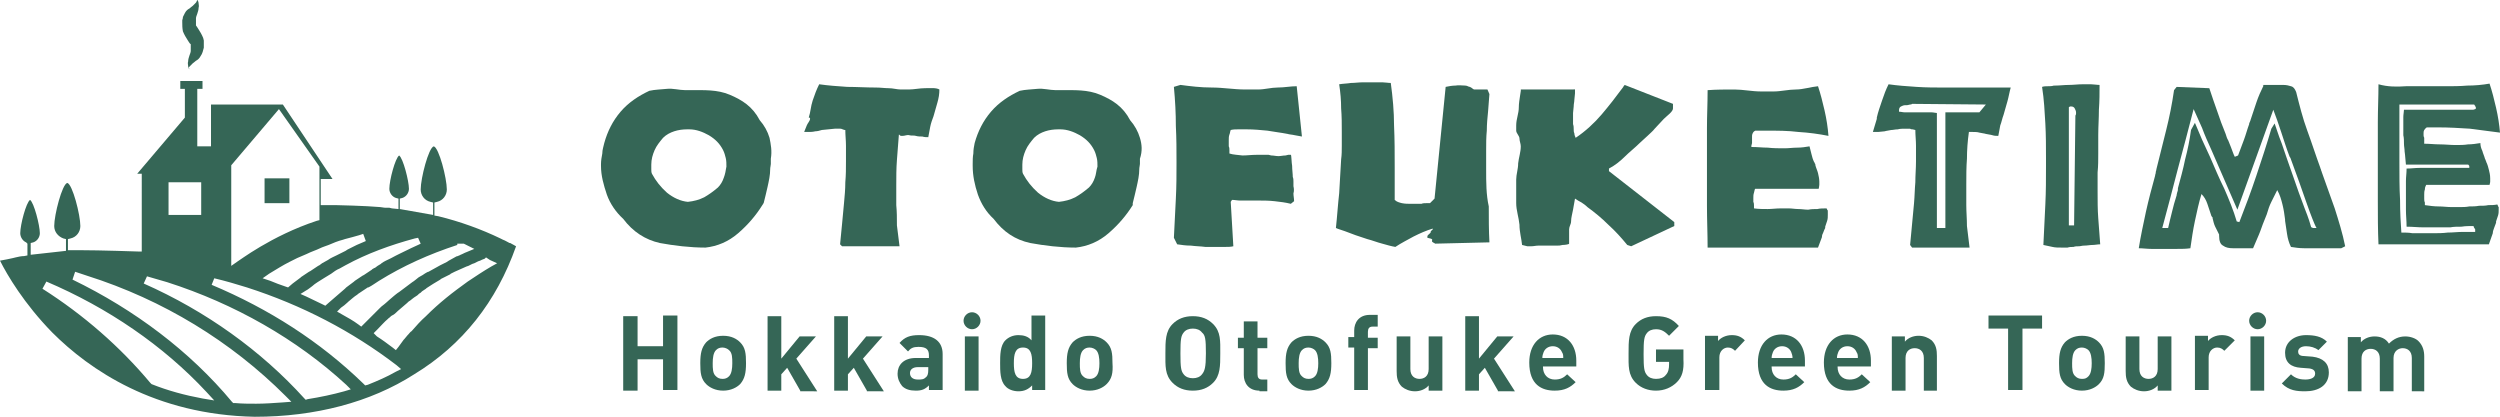 <?xml version="1.0" encoding="utf-8"?>
<!-- Generator: Adobe Illustrator 18.1.1, SVG Export Plug-In . SVG Version: 6.00 Build 0)  -->
<svg version="1.1" id="レイヤー_1" xmlns="http://www.w3.org/2000/svg" xmlns:xlink="http://www.w3.org/1999/xlink" x="0px"
	 y="0px" width="382.7px" height="63.8px" viewBox="0 0 382.7 63.8" enable-background="new 0 0 382.7 63.8" xml:space="preserve">
<g>
	<g>
		<rect x="40.5" y="27.3" fill="#356656" width="3.8" height="3.8"/>
	</g>
	<path fill="#356656" d="M29,10.6c0,0,0,0-0.1-0.1c0-0.1-0.1-0.2-0.1-0.4c0-0.2-0.1-0.4,0-0.7c0-0.3,0.1-0.6,0.2-0.9
		c0.1-0.3,0.2-0.5,0.2-0.7c0-0.2,0-0.4,0-0.6l0-0.1l0,0c0,0,0,0.1,0,0.1l0,0l0,0l0,0l0,0c0-0.1,0-0.2,0-0.3c0,0,0-0.1,0-0.1
		c0,0,0-0.1-0.1-0.1c-0.1-0.1-0.2-0.3-0.4-0.6c-0.2-0.3-0.5-0.8-0.7-1.3c-0.1-0.5-0.1-1-0.1-1.4l0-0.1l0-0.2C28,2.8,28,2.7,28,2.6
		c0.1-0.2,0.2-0.4,0.3-0.6c0.2-0.4,0.5-0.6,0.7-0.7c0.2-0.2,0.4-0.3,0.5-0.4c0.1-0.1,0.3-0.3,0.4-0.4c0.1-0.1,0.2-0.2,0.2-0.3
		C30.2,0,30.2,0,30.2,0s0,0,0.1,0.1c0,0.1,0.1,0.2,0.1,0.4c0,0.2,0.1,0.4,0,0.7c0,0.3-0.1,0.6-0.2,0.9c-0.1,0.3-0.2,0.5-0.2,0.7
		c0,0.1,0,0.2,0,0.3c0,0.1,0,0.1,0,0.1l0,0.1l0,0.1l0,0.1l0,0.1l0,0c0-0.1,0,0,0-0.1l0,0l0,0l0,0l0,0.2c0,0,0,0.1,0,0.1
		c0,0,0,0.1,0,0.1c0.1,0.1,0.2,0.3,0.4,0.6c0.2,0.3,0.5,0.8,0.7,1.3c0,0.1,0.1,0.3,0.1,0.4c0,0.1,0,0.3,0,0.4c0,0.1,0,0.2,0,0.3l0,0
		l0,0l0,0l0,0c0,0,0,0.1,0,0.1l0,0.1l0,0.2c-0.1,0.4-0.2,0.9-0.5,1.3c-0.2,0.4-0.5,0.6-0.7,0.7c-0.2,0.2-0.4,0.3-0.5,0.4
		c-0.1,0.1-0.3,0.3-0.4,0.4c-0.1,0.1-0.2,0.2-0.2,0.3C29,10.5,29,10.6,29,10.6z"/>
	<g>
		<path fill="#356656" d="M39,63.8C23.7,63.5,13.7,56.6,8,50.9c-4.3-4.4-6.9-8.8-8-11c0.7-0.1,1.5-0.3,2-0.4l0,0l0.4-0.1
			c0.4-0.1,0.9-0.2,1.3-0.2l0.5-0.1l0-0.5v-1.3L4,37.1c-0.5-0.2-0.9-0.8-0.9-1.4c0-1.3,0.9-4.7,1.5-5.1c0.6,0.4,1.5,3.9,1.5,5.1
			c0,0.6-0.4,1.2-1,1.4l-0.4,0.1v1.8l5.4-0.6v-1.8l-0.4-0.1c-0.8-0.3-1.4-1-1.4-1.9c0-1.7,1.2-6.4,2-6.6c0.8,0.2,2,4.9,2,6.6
			c0,0.9-0.6,1.7-1.5,1.9l-0.4,0.1v1.7l0.6,0c0.3,0,0.8,0,1.3,0c3,0,8.8,0.2,8.8,0.2l0.6,0V26.6H21l7.3-8.6v-4.4h-0.7v-1.2H31v1.2
			h-0.8v8.8h2.1v-6.4h11l7.6,11.4h-1.8v4l0.6,0c1.1,0,1.7,0,1.7,0c0.1,0,4.6,0.1,6.8,0.3c0.2,0,0.5,0.1,0.8,0.1l0.2,0l0.3,0l0.1,0
			l0.4,0.1L61,32v-1.6l-0.4-0.1c-0.6-0.2-1-0.8-1-1.4c0-1.3,0.9-4.7,1.5-5.1c0.6,0.4,1.5,3.9,1.5,5.1c0,0.6-0.4,1.2-1,1.4l-0.4,0.1
			V32l5.1,0.9v-1.9l-0.4-0.1c-0.9-0.2-1.5-1-1.5-1.9c0-1.7,1.2-6.4,2-6.6c0.8,0.2,2,4.9,2,6.6c0,0.9-0.6,1.7-1.5,1.9l-0.4,0.1v2
			l0.6,0.1c3.3,0.8,6.6,2,9.5,3.4l0.4,0.2c0.3,0.1,0.6,0.3,1,0.5l0.1,0c0.4,0.2,0.7,0.4,0.9,0.5c-3,8.5-8.2,15.1-15.6,19.6
			C56.7,61.6,48.2,63.8,39,63.8z M11.1,42.8c9.5,4.6,18,11,24.4,18.7l0.2,0.2l0.3,0c1.1,0.1,2.1,0.1,3.2,0.1h0
			c1.3,0,2.7-0.1,4.1-0.2l1.3-0.1l-0.9-0.9C35.4,52.3,25,45.9,13.3,42.2c-0.6-0.2-1.2-0.4-1.8-0.6L11.1,42.8z M6.5,44.2
			c6.3,4,11.9,8.9,16.5,14.4l0.1,0.1l0.1,0.1c2.5,1,5.1,1.7,7.8,2.2l1.8,0.3L31.6,60c-6.6-7.1-15.1-12.9-24.5-16.9L6.5,44.2z
			 M22,43.4c9.5,4.2,18,10.3,24.6,17.6l0.2,0.2l0.3-0.1c1.9-0.3,3.8-0.7,5.6-1.2l1-0.3L53,58.9c-7.6-7-17.1-12.4-27.4-15.7
			c-1-0.3-2.1-0.6-3.1-0.9L22,43.4z M32.4,43.6c8.8,3.7,16.6,8.7,23.2,15.1l0.3,0.3l0.4-0.1c1.5-0.6,2.9-1.2,4.3-2l0.8-0.4l-0.7-0.6
			c-6.8-5.2-14.5-9.2-22.9-11.9c-1.6-0.5-3.3-1-5-1.4L32.4,43.6z M74.2,39.6L74.2,39.6c-0.3,0.1-0.5,0.2-0.7,0.3L73.2,40
			c-0.2,0.1-0.4,0.2-0.6,0.3l-0.3,0.1c-0.2,0.1-0.4,0.2-0.6,0.3l-0.3,0.1c-0.2,0.1-0.9,0.4-0.9,0.4c-0.2,0.1-0.9,0.4-0.9,0.4
			c-0.2,0.1-0.4,0.2-0.6,0.3L68.9,42c-0.2,0.1-0.4,0.2-0.6,0.3l-0.2,0.1c-0.2,0.1-0.4,0.2-0.6,0.3l-0.1,0.1
			c-0.7,0.4-1.5,0.9-2.1,1.3l-0.1,0.1c-0.2,0.1-0.4,0.3-0.6,0.4l-0.2,0.2c-0.2,0.1-0.3,0.2-0.5,0.4l-0.3,0.2
			c-0.2,0.1-0.8,0.6-0.8,0.6c-0.2,0.1-0.3,0.2-0.5,0.4c0,0-0.6,0.5-0.7,0.6c0,0-0.6,0.5-0.7,0.6c0,0-0.5,0.5-0.7,0.6L60,48.3
			c-0.2,0.1-0.3,0.3-0.5,0.4l-0.1,0.1c-0.6,0.5-1.1,1.1-1.6,1.6L57.2,51l0.5,0.5c0.8,0.5,1.6,1.1,2.4,1.7l0.5,0.4l0.4-0.5
			c0.3-0.4,0.5-0.7,0.8-1.1l0.1-0.1c0.2-0.2,0.3-0.4,0.5-0.6l0.1-0.1c0.2-0.2,0.3-0.4,0.5-0.5c0.7-0.8,1.4-1.6,2.2-2.3l0.1-0.1
			c0.9-0.9,1.9-1.8,3-2.7c1.1-0.9,2.2-1.7,3.3-2.5c1.2-0.8,2.4-1.6,3.6-2.3l0.9-0.5L75,39.8l-0.3-0.2l-0.3-0.2L74.2,39.6L74.2,39.6
			L74.2,39.6z M58,43c-0.5,0.3-1,0.7-1.6,1l-0.1,0c-0.5,0.3-1,0.7-1.5,1l-0.1,0.1c-0.5,0.3-0.9,0.7-1.4,1.1l-0.1,0.1
			c-0.3,0.3-0.7,0.6-1,0.8l-0.6,0.6l0.7,0.4c0.9,0.5,1.8,1,2.6,1.6l0.4,0.3l0.7-0.7l0.4-0.4l0.3-0.3c0.1-0.1,0.6-0.6,0.7-0.7
			l0.7-0.7c0.2-0.2,0.4-0.4,0.7-0.6c0,0,0.6-0.5,0.8-0.7c0,0,0.6-0.5,0.7-0.6c0,0,0.6-0.5,0.8-0.6l0.4-0.3l0.4-0.3l0.4-0.3l0.8-0.6
			c0.2-0.1,0.8-0.6,0.8-0.6c0.2-0.2,0.5-0.3,0.8-0.5c0,0,0.7-0.5,0.9-0.5l0.9-0.5c0,0,0.7-0.4,0.9-0.5l0.4-0.2l0.6-0.3l0.3-0.2
			c0.2-0.1,0.9-0.5,0.9-0.5c0.2-0.1,0.3-0.2,0.5-0.2c0.1-0.1,0.3-0.1,0.4-0.2c0.3-0.1,0.6-0.3,0.9-0.4l1.2-0.5l-1.6-0.8H70l0,0.2
			C65.7,38.9,61.7,40.7,58,43L58,43z M63.5,36.5c-3.7,1-7.3,2.3-10.6,4.1c-0.3,0.2-0.6,0.3-0.9,0.5c-0.5,0.2-0.9,0.5-1.3,0.8
			c-0.8,0.5-1.5,0.9-2.1,1.3c-0.3,0.2-0.6,0.4-0.8,0.6c-0.3,0.2-0.6,0.5-1,0.7L46,45l0.9,0.4c0.8,0.4,1.7,0.8,2.5,1.2l0.4,0.2
			l0.8-0.7c0.7-0.6,1.5-1.3,2.2-1.9l0.2-0.2c0.4-0.3,0.8-0.6,1.2-0.9l0.1-0.1c0.4-0.3,0.8-0.5,1.2-0.8l0.2-0.1
			c0.4-0.3,0.8-0.5,1.2-0.8l0.1-0.1c0.2-0.1,0.3-0.2,0.4-0.2l0.4-0.3c0.2-0.1,0.3-0.2,0.5-0.3l0.1-0.1c0.4-0.3,0.9-0.5,1.3-0.7
			l0.2-0.1c0.9-0.5,1.8-0.9,2.8-1.4l0.2-0.1c0.4-0.2,0.9-0.4,1.3-0.6l0.2-0.1L64,36.4L63.5,36.5z M55,36c-0.7,0.2-1.4,0.4-2.2,0.6
			l-0.3,0.1c-0.8,0.2-1.5,0.5-2.2,0.8c-0.5,0.2-0.9,0.3-1.3,0.5c-0.6,0.3-1.3,0.5-2.1,0.9c-0.5,0.2-0.9,0.4-1.4,0.6
			c-0.4,0.2-0.8,0.4-1.2,0.6c-1,0.5-2.1,1.2-3.1,1.8l-1,0.7l1.2,0.4c0.7,0.3,1.5,0.6,2.4,0.9l0.3,0.1l0.7-0.6
			c0.4-0.3,0.8-0.6,1.2-0.9l0.1-0.1c0.4-0.3,0.8-0.5,1.2-0.8l0.2-0.1c0.4-0.3,0.8-0.5,1.2-0.8l0.2-0.1c0.1-0.1,0.3-0.2,0.4-0.3
			l0.9-0.5c0.4-0.3,0.9-0.5,1.3-0.7l0.2-0.1c0.4-0.2,0.8-0.4,1.2-0.6l0.3-0.2c0.4-0.2,0.8-0.4,1.2-0.6l0.2-0.1
			c0.5-0.2,0.9-0.4,1.4-0.6l-0.4-1.1L55,36z M35.4,25.3v15.4l1-0.7c0.1,0,5.1-3.9,12.1-6.2l0.4-0.1v-8.2l-6.2-8.8L35.4,25.3z
			 M25.8,32.9h5v-5h-5V32.9z"/>
	</g>
</g>
<g>
	<path fill="#356656" d="M117.8,21.1c-0.3-1-0.8-1.9-1.5-2.7c-1.1-2.1-2.7-3.1-4.6-3.9c-1.9-0.8-3.9-0.7-6-0.7c-0.1,0-0.3,0-0.4,0
		s-0.3,0-0.4,0c-0.9,0-1.9-0.3-2.8-0.2c-0.9,0.1-1.8,0.1-2.7,0.3c-1.7,0.8-3.2,1.8-4.4,3.2c-1.2,1.4-2,3-2.5,4.8
		c-0.1,0.5-0.3,1-0.3,1.6c-0.1,0.5-0.2,1.1-0.2,1.6c0,0,0,0.1,0,0.1c0,0.1,0,0.1,0,0.2c0,1.5,0.4,2.9,0.9,4.4
		c0.5,1.4,1.4,2.7,2.5,3.7c1.5,2,3.4,3.2,5.6,3.7c2.2,0.4,4.6,0.7,7,0.7c1.8-0.2,3.5-0.9,5-2.2c1.5-1.3,2.7-2.7,3.7-4.3
		c0,0,0-0.1,0.1-0.1c0-0.1,0-0.1,0.1-0.2c0.2-0.8,0.4-1.6,0.6-2.5c0.2-0.9,0.4-1.8,0.4-2.7c0-0.3,0.1-0.6,0.1-0.8c0-0.3,0-0.6,0-0.8
		C118.2,23.1,118,22.1,117.8,21.1z M110.8,27.2c-0.2,0.6-0.5,1.1-0.9,1.5c-0.7,0.6-1.4,1.1-2.1,1.5c-0.8,0.4-1.6,0.6-2.5,0.7
		c-1.1-0.1-2.2-0.6-3.2-1.4c-1-0.9-1.7-1.8-2.3-2.9c-0.1-0.2-0.1-0.5-0.1-0.7c0-0.3,0-0.5,0-0.7c0-0.8,0.2-1.5,0.5-2.2
		c0.3-0.7,0.8-1.3,1.3-1.9c0.5-0.5,1.1-0.8,1.7-1c0.6-0.2,1.3-0.3,2-0.3c0.1,0,0.1,0,0.2,0c0.1,0,0.1,0,0.1,0c1.1,0,2.1,0.4,3,0.9
		c1,0.6,1.7,1.3,2.2,2.3c0.2,0.4,0.3,0.8,0.4,1.2c0.1,0.4,0.1,0.9,0.1,1.3C111.1,26.1,111,26.7,110.8,27.2z"/>
	<path fill="#356656" d="M141.6,13.5c-0.8,0-1.7,0.2-2.5,0.2c-0.2,0-0.4,0-0.6,0c-0.2,0-0.4,0-0.6,0c-0.6,0-1.2-0.2-1.9-0.2
		c-0.6,0-1.2-0.1-1.9-0.1c-1.5,0-3-0.1-4.4-0.1c-1.5-0.1-2.9-0.2-4.3-0.4c-0.4,0.8-0.7,1.6-1,2.5c-0.3,0.9-0.3,1.7-0.6,2.6
		c0,0,0.2,0,0.2,0.1c0,0,0,0,0,0.1c0,0.3-0.4,0.7-0.5,1c-0.1,0.3-0.3,0.7-0.4,1c0.1,0,0.2,0,0.3,0c0.1,0,0.2,0,0.4,0
		c0.3,0,0.6,0,1-0.1c0.3,0,0.7-0.1,1-0.2c0.3,0,0.7-0.1,1-0.1c0.3,0,0.7-0.1,1-0.1c0.1,0,0.3,0,0.4,0c0.1,0,0.3,0,0.4,0
		c0.1,0,0.2,0,0.4,0.1s0.3,0.1,0.4,0.1c0,0.8,0.1,1.6,0.1,2.4c0,0.8,0,1.6,0,2.4c0,1.1,0,2.1-0.1,3.2c0,1.1-0.1,2.1-0.2,3.2
		c-0.1,1.1-0.2,2.1-0.3,3.2c-0.1,1.1-0.2,2.1-0.3,3.1l0.3,0.3h8.8l-0.4-3.2c0-1.1,0-2.1-0.1-3.1c0-1,0-2,0-3c0-1.3,0-2.6,0.1-3.9
		c0.1-1.3,0.2-2.5,0.3-3.9c0.1,0,0.2,0.2,0.3,0.2c0.1,0,0.2,0,0.3,0c0.3,0,0.7-0.2,1-0.1c0.3,0.1,0.7,0,1,0.1c0.3,0.1,0.7,0.1,1,0.1
		c0.3,0.1,0.6,0.1,0.9,0.1c0.1-0.5,0.2-1.1,0.3-1.6c0.1-0.5,0.3-1.1,0.5-1.6c0.2-0.7,0.4-1.4,0.6-2.1c0.2-0.7,0.3-1.3,0.3-2
		C143.3,13.4,142.4,13.5,141.6,13.5z"/>
	<path fill="#356656" d="M174.5,21.1c-0.3-1-0.8-1.9-1.5-2.7c-1.1-2.1-2.7-3.1-4.6-3.9c-1.9-0.8-3.9-0.7-6-0.7c-0.1,0-0.3,0-0.4,0
		c-0.1,0-0.3,0-0.4,0c-0.9,0-1.9-0.3-2.8-0.2c-0.9,0.1-1.8,0.1-2.7,0.3c-1.7,0.8-3.2,1.8-4.4,3.2c-1.2,1.4-2,3-2.5,4.8
		c-0.1,0.5-0.2,1-0.2,1.6c-0.1,0.5-0.1,1.1-0.1,1.6c0,0,0,0.1,0,0.1c0,0.1,0,0.1,0,0.2c0,1.5,0.3,2.9,0.8,4.4
		c0.5,1.4,1.3,2.7,2.4,3.7c1.5,2,3.3,3.2,5.6,3.7c2.2,0.4,4.6,0.7,7,0.7c1.8-0.2,3.5-0.9,5-2.2c1.5-1.3,2.7-2.7,3.7-4.3
		c0,0,0-0.1,0-0.1c0-0.1,0-0.1,0-0.2c0.2-0.8,0.4-1.6,0.6-2.5c0.2-0.9,0.4-1.8,0.4-2.7c0-0.3,0.1-0.6,0.1-0.8c0-0.3,0-0.6,0-0.8
		C174.9,23.1,174.8,22.1,174.5,21.1z M167.6,27.2c-0.2,0.6-0.5,1.1-0.9,1.5c-0.7,0.6-1.4,1.1-2.1,1.5c-0.8,0.4-1.6,0.6-2.5,0.7
		c-1.1-0.1-2.2-0.6-3.2-1.4c-1-0.9-1.7-1.8-2.3-2.9c-0.1-0.2-0.1-0.5-0.1-0.7c0-0.3,0-0.5,0-0.7c0-0.8,0.2-1.5,0.5-2.2
		c0.3-0.7,0.8-1.3,1.3-1.9c0.5-0.5,1.1-0.8,1.7-1s1.3-0.3,2-0.3c0.1,0,0.1,0,0.2,0c0.1,0,0.1,0,0.1,0c1.1,0,2.1,0.4,3,0.9
		c1,0.6,1.7,1.3,2.2,2.3c0.2,0.4,0.3,0.8,0.4,1.2c0.1,0.4,0.1,0.9,0.1,1.3C167.8,26.1,167.8,26.7,167.6,27.2z"/>
	<path fill="#356656" d="M198,28.5c0-0.2,0-0.5,0-0.7c0-0.2,0-0.5-0.1-0.7c0-0.5-0.1-1.1-0.1-1.7c-0.1-0.5-0.1-1.7-0.2-1.7
		c-0.1,0-0.3,0-0.4,0c-0.1,0-0.3,0.1-0.4,0.1c-0.4,0-0.7,0.1-1.1,0.1c-0.4,0-0.7-0.1-1.1-0.1c-0.1,0-0.3-0.1-0.4-0.1
		c-0.1,0-0.2,0-0.4,0c-0.2,0-0.5,0-0.7,0c-0.2,0-0.5,0-0.7,0c-0.8,0-1.5,0.1-2.2,0.1c-0.7-0.1-1.4-0.1-2-0.3c0-0.2,0-0.3,0-0.5
		c0-0.2,0-0.4-0.1-0.6c0-0.2,0-0.3,0-0.5c0-0.2,0-0.3,0-0.5c0-0.3,0-0.5,0.1-0.8c0.1-0.2,0.1-0.5,0.2-0.7c0.4-0.1,0.8-0.1,1.2-0.1
		c0.4,0,0.8,0,1.2,0c1.1,0,2.2,0.1,3.2,0.2c1.1,0.2,2.1,0.3,3.1,0.5c0.3,0.1,0.7,0.1,1.1,0.2c0.4,0.1,0.7,0.1,1.1,0.2l-0.8-7.7
		c-0.9,0-1.9,0.2-2.9,0.2c-1,0-2,0.3-3,0.3c-0.3,0-0.6,0-0.9,0c-0.3,0-0.6,0-0.9,0c0,0,0,0-0.1,0c0,0-0.1,0-0.1,0
		c-1.7,0-3.4-0.3-5.1-0.3c-1.7,0-3.3-0.2-4.8-0.4l-1,0.3c0.2,2.1,0.3,4.1,0.3,6c0.1,1.9,0.1,3.7,0.1,5.6c0,1.8,0,3.6-0.1,5.5
		c-0.1,1.9-0.2,3.9-0.3,6l0.5,1c0.7,0.1,1.3,0.2,2.1,0.2c0.7,0.1,1.5,0.1,2.2,0.2c0.3,0,0.6,0,0.9,0c0.3,0,0.6,0,0.9,0
		c0.4,0,0.9,0,1.3,0c0.4,0,0.8,0,1.2-0.1l-0.4-6.8l0.2-0.3c0.4,0,0.8,0.1,1.2,0.1c0.4,0,0.8,0,1.2,0c0.2,0,0.4,0,0.7,0
		c0.2,0,0.5,0,0.7,0c0.9,0,1.8,0,2.7,0.1c0.9,0.1,1.7,0.2,2.5,0.4l0.5-0.4c0-0.4-0.1-0.8-0.1-1.2C198.1,29.3,198.1,28.9,198,28.5z"
		/>
	<path fill="#356656" d="M227.5,26c0-1,0-2,0-3c0-1,0-2,0.1-3c0-1,0.1-2,0.2-3c0.1-1,0.1-1.6,0.2-2.6l-0.3-0.7c-0.1,0-0.1,0-0.2,0
		c-0.1,0-0.1,0-0.2,0c-0.1,0-0.1,0-0.2,0c-0.1,0-0.1,0-0.2,0c-0.2,0-0.3,0-0.4,0c-0.1,0-0.3,0-0.4,0c-0.1,0-0.2,0-0.2,0
		c-0.1,0-0.1,0-0.2,0c-0.2,0-0.4-0.3-0.7-0.4c-0.2,0-0.4-0.2-0.7-0.2c-0.5,0-1-0.1-1.5,0c-0.5,0-1,0.1-1.5,0.2l-1.7,17.1l-0.7,0.7
		c-0.2,0-0.4,0-0.6,0c-0.2,0-0.5,0-0.7,0.1c-0.1,0-0.2,0-0.3,0c-0.1,0-0.2,0-0.3,0c-0.2,0-0.4,0-0.5,0c-0.2,0-0.4,0-0.5,0
		c-0.5,0-0.9,0-1.4-0.1c-0.4-0.1-0.8-0.2-1.1-0.5c0-0.3,0-0.7,0-1.1c0-0.3,0-0.7,0-1.1c0-0.3,0-0.7,0-1c0-0.3,0-0.7,0-1.1
		c0-0.1,0-0.2,0-0.3c0-0.1,0-0.2,0-0.4c0-2.1,0-4.3-0.1-6.4c0-2.1-0.2-4.3-0.5-6.5c-0.4,0-0.9-0.1-1.3-0.1c-0.5,0-0.9,0-1.4,0
		c-0.2,0-0.5,0-0.7,0c-0.2,0-0.5,0-0.8,0c-0.7,0-1.3,0.1-1.9,0.1c-0.6,0.1-1.2,0.1-1.8,0.2c0.2,1.3,0.3,2.5,0.3,3.7
		c0.1,1.2,0.1,2.4,0.1,3.6c0,0.7,0,1.4,0,2.1c0,0.7,0,1.4-0.1,2.1c-0.1,1.7-0.2,3.4-0.3,5.2c-0.2,1.7-0.3,3.5-0.5,5.3
		c0.4,0.2,0.9,0.3,1.4,0.5c0.5,0.2,1.1,0.4,1.6,0.6c0.3,0.1,0.6,0.2,0.9,0.3c0.3,0.1,0.6,0.2,0.9,0.3c0.8,0.2,1.5,0.5,2.3,0.7
		c0.7,0.2,1.4,0.4,2,0.5c0.9-0.6,1.9-1.1,2.8-1.6c1-0.5,1.9-0.9,2.9-1.2c0.2,0.1-0.3,0.3-0.3,0.5c0.1,0.2-0.5,0.4-0.5,0.7
		c0,0,0,0,0,0.1c0,0,0,0,0,0.1c1,0.2,0.7,0.3,0.7,0.5c0,0.2,0.4,0.3,0.5,0.4l8.3-0.2c-0.1-1.8-0.1-3.7-0.1-5.5
		C227.5,29.8,227.5,27.9,227.5,26z"/>
	<path fill="#356656" d="M248.7,24c0.7-0.7,1.6-1.4,2.3-2.1c0.4-0.4,0.8-0.7,1.2-1.1c0.4-0.4,0.8-0.7,1.1-1.1c0.5-0.5,0.9-1,1.4-1.5
		c0.5-0.5,1.4-1.1,1.4-1.6v-0.7l-7.4-2.9c0,0,0,0.1-0.1,0.1c0,0.1-0.1,0.1-0.1,0.2c-1.1,1.5-2.2,2.9-3.3,4.2c-1.1,1.3-2.5,2.6-4,3.6
		c-0.1-0.2-0.2-0.5-0.2-0.7c-0.1-0.2-0.1-0.4-0.1-0.7c0-0.2,0-0.4-0.1-0.7c0-0.2,0-0.5,0-0.7c0-0.3,0-0.7,0-1c0-0.3,0.1-0.7,0.1-1
		c0-0.4,0.1-0.7,0.1-1c0-0.3,0.1-0.7,0.1-1c0-0.1,0-0.2,0-0.3c0-0.1,0-0.2,0-0.3c0-0.1-0.1,0.1-0.1,0c0-0.1-0.1,0-0.1,0h-8.1
		c0.1,0-0.3,1.7-0.3,2.7c0,1-0.4,1.8-0.4,2.8c0,0.2,0,0.3,0,0.4c0,0.1,0,0.3,0,0.4c0,0.4,0.5,0.8,0.5,1.2c0,0.4,0.2,0.8,0.2,1.2
		c0,0.9-0.3,1.7-0.4,2.6c0,0.9-0.3,1.7-0.3,2.5c0,0.1,0,0.3,0,0.4c0,0.1,0,0.3,0,0.4c0,0.2,0,0.3,0,0.4c0,0.1,0,0.3,0,0.4
		c0,0.3,0,0.6,0,0.9c0,0.3,0,0.6,0,0.9c0,0,0,0.1,0,0.1c0,0,0,0.1,0,0.1c0,1.1,0.4,2.2,0.5,3.3c0,1.1,0.3,2.1,0.4,3.1
		c0.1,0,0.3,0.1,0.4,0.1c0.1,0,0.3,0.1,0.4,0.1c0.1,0,0.2,0,0.3,0c0.1,0,0.2,0,0.3,0c0.4,0,0.7-0.1,1.1-0.1c0.4,0,0.7,0,1.1,0
		c0.1,0,0.2,0,0.3,0c0.1,0,0.2,0,0.3,0c0.2,0,0.4,0,0.5,0c0.2,0,0.4,0,0.6,0c0.4,0,0.5,0,0.9-0.1c0.4,0,1-0.1,1-0.2
		c0-0.2,0-0.3,0-0.5c0-0.2,0-0.3,0-0.5c0-0.4,0-0.8,0-1.2c0-0.4,0.3-0.8,0.3-1.2c0-0.6,0.2-1.2,0.3-1.8c0.1-0.6,0.2-1.2,0.3-1.7
		c0.3,0.2,0.6,0.4,1,0.6c0.3,0.2,0.6,0.4,0.9,0.7c1.1,0.8,2.2,1.7,3.2,2.7c1.1,1,2,2,2.9,3.1l0.6,0.2l6.6-3.1v-0.6l-10-7.8v-0.4
		C247.1,25.4,248,24.7,248.7,24z"/>
	<path fill="#356656" d="M279.8,32.3c0-0.1,0-0.1-0.1-0.2c0-0.1-0.1-0.2-0.1-0.2c-0.5,0-1,0-1.4,0.1c-0.5,0-0.9,0-1.4,0.1
		c-0.5,0-1-0.1-1.5-0.1c-0.5,0-1-0.1-1.5-0.1c-0.2,0-0.4,0-0.6,0c-0.2,0-0.4,0-0.6,0c-0.7,0-1.4,0.1-2,0.1c-0.7,0-1.4,0-2.1-0.1
		c0-0.1,0-0.1,0-0.2c0-0.1,0-0.1,0-0.2c0-0.2,0-0.4-0.1-0.6c0-0.2,0-0.4,0-0.6c0-0.3,0-0.5,0.1-0.8c0.1-0.3,0.1-0.6,0.2-0.6h9.7
		c0,0,0.1-0.4,0.1-0.6c0-0.2,0-0.4,0-0.5c0-0.4-0.1-0.9-0.2-1.3c-0.1-0.4-0.3-0.8-0.4-1.2c0-0.1,0-0.2-0.1-0.3
		c0-0.1-0.1-0.2-0.1-0.2c-0.2-0.4-0.3-0.8-0.4-1.2c-0.1-0.4-0.2-0.8-0.3-1.2c-0.6,0.1-1.2,0.2-1.9,0.2c-0.6,0-1.3,0.1-1.9,0.1
		c-0.8,0-1.8,0-2.6-0.1c-0.8,0-1.5-0.1-2.5-0.1c0,0,0-0.1,0-0.1c0,0,0-0.1,0-0.1c0-0.1,0.1-0.3,0.1-0.4c0-0.1,0-0.2,0-0.3
		c0-0.1,0-0.3,0-0.4c0-0.1,0-0.2,0-0.3c0-0.2,0-0.3,0.1-0.5c0.1-0.2,0.2-0.3,0.4-0.4c0.3,0,0.6,0,0.9,0c0.3,0,0.6,0,0.9,0
		c1.6,0,3.2,0,4.8,0.2c1.6,0.1,3.1,0.3,4.6,0.6c-0.1-1.3-0.3-2.6-0.6-3.9c-0.3-1.3-0.6-2.5-1-3.7c-1.1,0.1-2.3,0.5-3.4,0.5
		c-1.1,0-2.3,0.3-3.4,0.3c-0.3,0-0.6,0-0.9,0c-0.3,0-0.6,0-1,0c-1.4,0-2.8-0.3-4.1-0.3c-1.4,0-2.7,0-4.1,0.1c0,2-0.1,3.9-0.1,5.8
		c0,1.9,0,3.8,0,5.6c0,2.1,0,4.1,0,6.3c0,2.1,0.1,4.4,0.1,6.4h16.9l0.6-1.6c0-0.3,0.1-0.5,0.2-0.7c0.1-0.3,0.2-0.5,0.3-0.7
		c0,0,0,0,0-0.1c0,0,0-0.1,0-0.1c0.1-0.3,0.2-0.6,0.3-0.9c0.1-0.3,0.1-0.6,0.1-0.9c0-0.1,0-0.2,0-0.2
		C279.8,32.4,279.8,32.3,279.8,32.3z"/>
	<g>
		<path fill="#356656" d="M307.3,15.5c-0.2,0.7-0.4,1.4-0.6,2.1c-0.2,0.5-0.3,1.1-0.5,1.6c-0.1,0.5-0.2,1.1-0.3,1.6
			c-0.3,0-0.6,0-0.9-0.1c-0.3-0.1-0.6-0.1-1-0.2c-0.3-0.1-0.6-0.1-1-0.2c-0.3-0.1-0.7-0.1-1-0.1c-0.1,0-0.2,0-0.3,0
			c-0.1,0-0.2,0-0.3,0c-0.2,1.4-0.3,2.8-0.3,4.1c-0.1,1.3-0.1,2.6-0.1,4c0,1,0,2,0,3.1c0,1,0.1,2.1,0.1,3.2l0.4,3.3h-8.8l-0.3-0.4
			c0.1-1.1,0.2-2.2,0.3-3.2c0.1-1.1,0.2-2.1,0.3-3.2c0.1-1.1,0.1-2.1,0.2-3.2c0-1.1,0.1-2.1,0.1-3.2c0-0.8,0-1.6,0-2.4
			c0-0.8-0.1-1.6-0.1-2.4c-0.1,0-0.3-0.1-0.4-0.1s-0.3,0-0.4-0.1c-0.1,0-0.3,0-0.4,0c-0.1,0-0.3,0-0.4,0c-0.4,0-0.7,0-1.1,0.1
			c-0.4,0-0.7,0.1-1,0.1c-0.4,0.1-0.7,0.1-1,0.2c-0.3,0-0.7,0.1-1,0.1c-0.1,0-0.3,0-0.4,0c-0.1,0-0.3,0-0.4,0c0.1-0.3,0.2-0.7,0.3-1
			c0.1-0.3,0.2-0.7,0.3-1c0,0,0,0,0-0.1c0,0,0,0,0-0.1c0.2-0.9,0.5-1.7,0.8-2.6c0.3-0.9,0.6-1.7,1-2.5c1.4,0.2,2.8,0.3,4.3,0.4
			c1.5,0.1,2.9,0.1,4.4,0.1c0.6,0,1.2,0,1.9,0c0.6,0,1.2,0,1.9,0c0.2,0,0.4,0,0.6,0c0.2,0,0.4,0,0.6,0c0.8,0,1.6,0,2.5,0
			c0.8,0,1.7,0,2.5,0C307.6,14.1,307.5,14.8,307.3,15.5z M292.7,15.9c-0.1,0.1-0.2,0.1-0.3,0.1c-0.1,0-0.3,0.1-0.5,0.1
			c0,0,0,0-0.1,0s-0.1,0-0.1,0c-0.3,0-0.5,0.1-0.7,0.2c-0.2,0.1-0.3,0.3-0.3,0.6c0,0,0,0,0,0.1s0,0,0,0.1c0.3,0,0.6,0.1,0.9,0.1
			c0.3,0,0.6,0,0.9,0c0.2,0,0.4,0,0.6,0c0.2,0,0.4,0,0.6,0c0.2,0,0.4,0,0.6,0c0.2,0,0.4,0,0.5,0c0.3,0,0.6,0,0.9,0
			c0.3,0,0.6,0.1,0.8,0.1v17.6l1.3,0V17.4l0-0.2h5.2l1-1.2L292.7,15.9z"/>
		<path fill="#356656" d="M313.5,13.2c0.3,0,0.6,0,0.9-0.1c0,0,0.1,0,0.1,0c0,0,0.1,0,0.1,0c0.7,0,1.4-0.1,2.1-0.1
			c0.7,0,1.4-0.1,2.1-0.1c0.4,0,0.9,0,1.3,0c0.4,0,0.9,0.1,1.3,0.1c0,1.2,0,2.5-0.1,3.8c0,1.3-0.1,2.6-0.1,3.9c0,0.5,0,1,0,1.4
			c0,0.5,0,0.9,0,1.4c0,1,0,1.9-0.1,2.9c0,1,0,1.9,0,2.9c0,1.4,0,2.8,0.1,4.1c0.1,1.4,0.2,2.7,0.3,4c-0.4,0-0.8,0.1-1.2,0.1
			c-0.4,0-0.8,0.1-1.3,0.1c-0.3,0-0.5,0.1-0.8,0.1c-0.3,0-0.5,0-0.8,0.1c-0.3,0-0.6,0-0.9,0.1c-0.3,0-0.6,0-0.9,0
			c-0.5,0-1,0-1.4-0.1c-0.5-0.1-0.9-0.2-1.4-0.3c0.1-2.2,0.2-4.2,0.3-6.2c0.1-2,0.1-3.9,0.1-5.9c0-0.2,0-0.4,0-0.6
			c0-0.2,0-0.4,0-0.6c0-1.7,0-3.5-0.1-5.3c-0.1-1.8-0.2-3.7-0.5-5.6C312.9,13.2,313.2,13.2,313.5,13.2z M317.8,17.4
			c0-0.1,0-0.2,0-0.2c0,0,0,0,0,0c0,0,0,0,0,0c0-0.2-0.1-0.4-0.2-0.6c-0.1-0.2-0.3-0.3-0.5-0.3c0,0-0.1,0-0.2,0
			c-0.1,0-0.1,0.1-0.2,0.1v18.1h0.8l0.2-16.8C317.8,17.5,317.8,17.5,317.8,17.4z"/>
		<path fill="#356656" d="M346.6,13c0.2,0,0.3,0,0.5,0c0.2,0,0.4,0,0.6,0c0.2,0,0.4,0,0.6,0c0.2,0,0.4,0,0.6,0c0.2,0,0.4,0,0.6,0
			c0.5,0,0.9,0.1,1.2,0.2c0.4,0.1,0.6,0.4,0.8,0.9c0.5,2,1,4,1.7,5.9c0.7,1.9,1.3,3.8,2,5.7c0,0.1,0.1,0.2,0.1,0.3
			c0,0.1,0.1,0.2,0.1,0.3c0.7,1.9,1.3,3.7,2,5.6c0.6,1.9,1.2,3.8,1.6,5.8l-0.6,0.3c-0.3,0-0.6,0-0.9,0c-0.3,0-0.6,0-1,0
			c-0.3,0-0.5,0-0.8,0c-0.3,0-0.5,0-0.8,0c-0.7,0-1.5,0-2.2,0c-0.7,0-1.4-0.1-2-0.2c-0.3-0.6-0.5-1.3-0.6-2c-0.1-0.7-0.2-1.4-0.3-2
			c0,0,0-0.1,0-0.1c0,0,0-0.1,0-0.1c-0.1-0.8-0.2-1.5-0.4-2.3c-0.2-0.8-0.4-1.5-0.8-2.2c-0.3,0.6-0.6,1.2-0.9,1.8
			c-0.3,0.6-0.5,1.2-0.7,1.9c-0.1,0.2-0.1,0.3-0.2,0.5c-0.1,0.2-0.1,0.3-0.2,0.5c-0.3,0.7-0.5,1.4-0.8,2.1c-0.3,0.7-0.6,1.4-0.9,2.1
			c-0.1,0-0.1,0-0.2,0c-0.1,0-0.2,0-0.3,0c0,0-0.1,0-0.1,0c0,0-0.1,0-0.1,0c-0.2,0-0.4,0-0.6,0c-0.2,0-0.4,0-0.6,0
			c-0.2,0-0.4,0-0.6,0c-0.2,0-0.4,0-0.6,0c-0.6,0-1.1-0.1-1.5-0.4c-0.4-0.2-0.6-0.7-0.6-1.5c0,0,0-0.1,0-0.1c0,0,0-0.1,0-0.1
			c-0.2-0.4-0.4-0.8-0.6-1.2c-0.2-0.4-0.3-0.9-0.4-1.3c0-0.1,0-0.2-0.1-0.2c0-0.1-0.1-0.1-0.1-0.2c-0.2-0.6-0.4-1.2-0.6-1.8
			c-0.2-0.6-0.5-1.1-0.9-1.5c-0.4,1.3-0.7,2.7-1,4.1c-0.3,1.4-0.5,2.8-0.7,4.2c-0.7,0.1-1.3,0.1-2,0.1c-0.7,0-1.3,0-2,0
			c-0.7,0-1.3,0-2,0c-0.6,0-1.3-0.1-1.9-0.1c0.3-1.9,0.7-3.7,1.1-5.6c0.4-1.8,0.9-3.7,1.4-5.5c0-0.2,0.1-0.3,0.1-0.5
			c0-0.2,0.1-0.3,0.1-0.5c0.5-2,1-4,1.5-6c0.5-2,0.9-4,1.2-6.1l0.4-0.5l5,0.2c0.4,1.2,0.8,2.4,1.2,3.5c0.4,1.2,0.8,2.3,1.3,3.5
			c0.1,0.3,0.2,0.7,0.4,1c0.1,0.3,0.3,0.7,0.4,1c0.1,0.3,0.2,0.5,0.3,0.8c0.1,0.3,0.2,0.5,0.3,0.7l0.5-0.2c0.3-0.8,0.6-1.6,0.9-2.4
			c0.3-0.8,0.5-1.6,0.8-2.4c0-0.1,0-0.2,0.1-0.3c0-0.1,0.1-0.2,0.1-0.3c0.3-0.9,0.6-1.8,0.9-2.7c0.3-0.9,0.7-1.8,1.1-2.6
			C346.3,13,346.4,13,346.6,13z M338.5,22.9c-0.5-1.1-1-2.2-1.4-3.3c-0.5-1.1-0.9-2-1.3-2.9c-0.4,1.5-0.8,3.1-1.2,4.6
			c-0.4,1.5-0.8,3-1.2,4.5c-0.4,1.5-0.8,3.1-1.2,4.6c-0.4,1.5-0.8,3-1.2,4.5h0.9c0.2-0.9,0.4-1.7,0.6-2.5c0.2-0.8,0.4-1.6,0.7-2.5
			c0-0.2,0.1-0.4,0.1-0.5c0.1-0.2,0.1-0.4,0.1-0.6c0.4-1.5,0.8-2.9,1.1-4.4c0.4-1.5,0.7-3,0.9-4.5l0.6-1.1c0.4,0.9,0.7,1.7,1.1,2.6
			c0.4,0.9,0.8,1.7,1.2,2.6c0.7,1.6,1.4,3.3,2.2,4.9c0.7,1.6,1.4,3.3,1.9,5l0.4,0.1c0.9-2.3,1.8-4.7,2.6-7.1
			c0.8-2.4,1.6-4.8,2.3-7.2l0.5-0.8c0.2,0.5,0.5,1.6,1.1,3.1c0.5,1.5,1.1,3.2,1.7,4.9c0.6,1.8,1.2,3.4,1.8,5c0.6,1.5,0.9,2.5,1,2.9
			c0.1,0,0.2,0,0.2,0.1c0,0,0.1,0,0.1,0c0,0,0.1,0,0.1,0c0,0,0.1,0,0.1,0c0,0,0.1,0,0.1,0c0.1,0,0.2,0,0.2,0c0,0,0-0.1-0.1-0.2
			c-0.2-0.4-0.7-1.6-1.4-3.6c-0.7-2-1.5-4.3-2.4-6.7c0-0.1,0-0.1-0.1-0.2c0-0.1,0-0.1-0.1-0.2c-0.5-1.3-0.9-2.6-1.3-3.8
			c-0.4-1.2-0.8-2.4-1.2-3.4l-5.5,15.3C340.9,28.4,339.5,25.2,338.5,22.9z"/>
		<path fill="#356656" d="M368.3,13.2c1.4,0,2.7,0,4.1,0c0.3,0,0.7,0,1,0c0.3,0,0.6,0,0.9,0c1.1,0,2.3,0,3.4-0.1
			c1.1,0,2.3-0.1,3.4-0.3c0.4,1.2,0.7,2.4,1,3.7c0.3,1.3,0.5,2.6,0.6,3.8c-1.5-0.2-3.1-0.4-4.6-0.6c-1.6-0.1-3.2-0.2-4.8-0.2
			c-0.3,0-0.6,0-0.9,0c-0.3,0-0.6,0-0.9,0c-0.2,0.1-0.3,0.3-0.4,0.4c-0.1,0.2-0.1,0.3-0.1,0.5c0,0.1,0,0.2,0,0.3
			c0,0.1,0,0.2,0.1,0.4c0,0.1,0,0.2,0,0.3c0,0.1,0,0.2,0,0.4c0,0,0,0.1,0,0.1c0,0,0,0.1,0,0.1c0.8,0,1.6,0.1,2.4,0.1
			c0.8,0,1.6,0.1,2.4,0.1c0.7,0,1.3,0,1.9-0.1c0.6,0,1.3-0.1,1.9-0.2c0,0.4,0.1,0.8,0.3,1.2c0.1,0.4,0.3,0.8,0.4,1.2
			c0,0.1,0.1,0.1,0.1,0.2c0,0.1,0.1,0.2,0.1,0.3c0.2,0.4,0.3,0.8,0.4,1.2c0.1,0.4,0.2,0.8,0.2,1.3c0,0.2,0,0.3,0,0.5
			c0,0.2-0.1,0.4-0.1,0.5h-9.7c-0.1,0.2-0.2,0.4-0.2,0.7c-0.1,0.3-0.1,0.5-0.1,0.8c0,0.2,0,0.4,0,0.6c0,0.2,0,0.4,0.1,0.6
			c0,0.1,0,0.1,0,0.2c0,0.1,0,0.1,0,0.2c0.7,0.1,1.4,0.2,2.1,0.2c0.7,0,1.3,0.1,2,0.1c0.2,0,0.4,0,0.6,0c0.2,0,0.4,0,0.6,0
			c0.5,0,1,0,1.5-0.1c0.5,0,1,0,1.5-0.1c0.5,0,1,0,1.4-0.1c0.5,0,0.9,0,1.4-0.1c0,0.1,0.1,0.2,0.1,0.2c0,0.1,0,0.1,0.1,0.2
			c0,0.1,0,0.2,0,0.2c0,0.1,0,0.2,0,0.2c0,0.3,0,0.6-0.1,0.9c-0.1,0.3-0.2,0.6-0.3,0.9c0,0,0,0.1,0,0.1c0,0,0,0.1,0,0.1
			c-0.1,0.3-0.2,0.5-0.3,0.8c-0.1,0.3-0.2,0.5-0.2,0.8l-0.6,1.7h-16.9c-0.1-2.2-0.1-4.4-0.1-6.6c0-2.1,0-4.3,0-6.4
			c0-1.9,0-3.8,0-5.7c0-1.9,0.1-3.9,0.1-5.8C365.5,13.3,366.9,13.3,368.3,13.2z M379,16.6c0,0,0-0.1,0-0.1c0,0,0-0.1,0-0.1
			c0,0-0.1-0.1-0.1-0.2c0,0-0.1-0.1-0.1-0.1c0,0,0-0.1-0.1-0.1c-0.8,0-1.6,0-2.3,0c-0.8,0-1.5,0-2.3,0c-1.1,0-2.3,0-3.4,0
			c-1.1,0-2.3,0-3.4,0c0,1.2,0,2.6,0,4c0,1.4,0,2.8,0,4.2c0,0.1,0,0.3,0,0.4c0,0.1,0,0.2,0,0.3c0,1.9,0,3.9,0.1,5.7
			c0,1.9,0.1,3.6,0.2,5c0.6,0,1.1,0,1.7,0.1c0.6,0,1.1,0,1.7,0c0.2,0,0.4,0,0.7,0c0.2,0,0.4,0,0.7,0c0.8,0,1.5,0,2.3-0.1
			c0.8,0,1.5-0.1,2.3-0.1c0.3,0,0.7,0,1,0c0.3,0,0.6,0,0.9,0c0-0.1,0-0.3,0-0.4c-0.1-0.1-0.1-0.2-0.2-0.3c0,0,0,0,0-0.1
			c0,0,0,0-0.1-0.1c-0.6,0-1.2,0-1.8,0.1c-0.6,0-1.2,0-1.7,0.1c-0.3,0-0.6,0-0.9,0c-0.3,0-0.6,0-0.9,0c-0.8,0-1.6,0-2.4,0
			c-0.8,0-1.6-0.1-2.5-0.1c0-0.9-0.1-1.7-0.1-2.6c0-0.8,0-1.7,0-2.5c0-0.6,0-1.3,0-1.9c0-0.6,0.1-1.2,0.1-1.9c0.7,0,1.3-0.1,2-0.1
			c0.6,0,1.3,0,1.9,0c0.5,0,0.9,0,1.4,0c0.5,0,0.9,0,1.4,0c0.5,0,0.9,0,1.4,0c0.5,0,1,0,1.5,0c0-0.1,0-0.2,0-0.3
			c-0.1-0.1-0.1-0.2-0.2-0.2c0,0,0,0,0,0c0,0,0,0-0.1,0h-9.4c-0.1-0.8-0.1-1.4-0.2-2c0-0.4-0.1-0.8-0.1-1.2c0-0.4,0-0.9-0.1-1.3
			c0-0.2,0-0.5,0-0.7c0-0.2,0-0.5,0-0.7c0-0.5,0-1,0-1.4c0-0.4,0.1-0.8,0.1-1.1h10.6C378.9,16.7,379,16.7,379,16.6z"/>
	</g>
</g>
<g>
	<path fill="#356656" d="M101.5,59.8V55h-3.9v4.8h-2.2V48.4h2.2V53h3.9v-4.7h2.2v11.4H101.5z"/>
	<path fill="#356656" d="M113.3,58.8c-0.5,0.5-1.4,1-2.6,1s-2.1-0.5-2.6-1c-0.8-0.8-0.9-1.7-0.9-3.2c0-1.5,0.2-2.4,0.9-3.2
		c0.5-0.5,1.3-1,2.6-1s2.1,0.5,2.6,1c0.8,0.8,0.9,1.7,0.9,3.2C114.2,57.1,114,58,113.3,58.8z M111.6,53.6c-0.2-0.2-0.6-0.4-1-0.4
		c-0.4,0-0.7,0.1-1,0.4c-0.4,0.4-0.5,1.2-0.5,2s0,1.6,0.5,2c0.2,0.2,0.5,0.4,1,0.4c0.4,0,0.7-0.1,1-0.4c0.4-0.4,0.5-1.2,0.5-2
		S112.1,54,111.6,53.6z"/>
	<path fill="#356656" d="M122.5,59.8l-2-3.5l-0.9,1v2.5h-2.1V48.4h2.1v6.5l2.8-3.4h2.5l-3,3.4l3.2,5H122.5z"/>
	<path fill="#356656" d="M132.7,59.8l-2-3.5l-0.9,1v2.5h-2.1V48.4h2.1v6.5l2.8-3.4h2.5l-3,3.4l3.2,5H132.7z"/>
	<path fill="#356656" d="M142.2,59.8V59c-0.6,0.6-1.1,0.8-2,0.8c-0.9,0-1.6-0.2-2.1-0.7c-0.4-0.5-0.7-1.1-0.7-1.9
		c0-1.3,0.9-2.4,2.8-2.4h2v-0.4c0-0.9-0.4-1.3-1.6-1.3c-0.8,0-1.2,0.2-1.6,0.7l-1.3-1.3c0.8-0.9,1.6-1.2,3-1.2c2.3,0,3.6,1,3.6,2.9
		v5.5H142.2z M142.1,56.2h-1.6c-0.8,0-1.2,0.4-1.2,0.9c0,0.6,0.4,1,1.2,1c0.6,0,0.9,0,1.3-0.4c0.2-0.2,0.3-0.5,0.3-1.1V56.2z"/>
	<path fill="#356656" d="M148.8,50.4c-0.7,0-1.3-0.6-1.3-1.3s0.6-1.3,1.3-1.3s1.3,0.6,1.3,1.3S149.5,50.4,148.8,50.4z M147.7,59.8
		v-8.3h2.1v8.3H147.7z"/>
	<path fill="#356656" d="M158,59.8V59c-0.6,0.6-1.2,0.9-2.1,0.9c-0.8,0-1.6-0.3-2-0.8c-0.8-0.8-0.8-2.3-0.8-3.5s0-2.7,0.8-3.5
		c0.5-0.5,1.2-0.8,2-0.8c0.8,0,1.5,0.2,2,0.8v-3.8h2.1v11.4H158z M156.6,53.2c-1.2,0-1.4,1-1.4,2.4s0.2,2.4,1.4,2.4s1.4-1,1.4-2.4
		S157.8,53.2,156.6,53.2z"/>
	<path fill="#356656" d="M169.4,58.8c-0.5,0.5-1.4,1-2.6,1s-2.1-0.5-2.6-1c-0.8-0.8-0.9-1.7-0.9-3.2c0-1.5,0.2-2.4,0.9-3.2
		c0.5-0.5,1.3-1,2.6-1s2.1,0.5,2.6,1c0.8,0.8,0.9,1.7,0.9,3.2C170.4,57.1,170.2,58,169.4,58.8z M167.8,53.6c-0.2-0.2-0.6-0.4-1-0.4
		c-0.4,0-0.7,0.1-1,0.4c-0.4,0.4-0.5,1.2-0.5,2s0,1.6,0.5,2c0.2,0.2,0.5,0.4,1,0.4c0.4,0,0.7-0.1,1-0.4c0.4-0.4,0.5-1.2,0.5-2
		S168.2,54,167.8,53.6z"/>
	<path fill="#356656" d="M185.7,58.6c-0.8,0.8-1.8,1.2-3.1,1.2c-1.3,0-2.3-0.4-3.1-1.2c-1.2-1.2-1.1-2.6-1.1-4.5s0-3.4,1.1-4.5
		c0.8-0.8,1.8-1.2,3.1-1.2c1.3,0,2.3,0.4,3.1,1.2c1.2,1.2,1.1,2.6,1.1,4.5S186.8,57.5,185.7,58.6z M184,50.9
		c-0.3-0.4-0.8-0.6-1.4-0.6c-0.6,0-1.1,0.2-1.4,0.6c-0.4,0.5-0.5,1-0.5,3.2s0.1,2.7,0.5,3.2c0.3,0.4,0.8,0.6,1.4,0.6
		c0.6,0,1.1-0.2,1.4-0.6c0.4-0.5,0.6-1,0.6-3.2S184.5,51.3,184,50.9z"/>
	<path fill="#356656" d="M192.8,59.8c-1.7,0-2.4-1.2-2.4-2.4v-4.1h-0.9v-1.6h0.9v-2.5h2.1v2.5h1.5v1.6h-1.5v4c0,0.5,0.2,0.8,0.7,0.8
		h0.8v1.8H192.8z"/>
	<path fill="#356656" d="M202.9,58.8c-0.5,0.5-1.4,1-2.6,1s-2.1-0.5-2.6-1c-0.8-0.8-0.9-1.7-0.9-3.2c0-1.5,0.2-2.4,0.9-3.2
		c0.5-0.5,1.3-1,2.6-1s2.1,0.5,2.6,1c0.8,0.8,0.9,1.7,0.9,3.2C203.8,57.1,203.6,58,202.9,58.8z M201.3,53.6c-0.2-0.2-0.6-0.4-1-0.4
		c-0.4,0-0.7,0.1-1,0.4c-0.4,0.4-0.5,1.2-0.5,2s0,1.6,0.5,2c0.2,0.2,0.5,0.4,1,0.4c0.4,0,0.7-0.1,1-0.4c0.4-0.4,0.5-1.2,0.5-2
		S201.7,54,201.3,53.6z"/>
	<path fill="#356656" d="M209.4,53.2v6.5h-2.1v-6.5h-0.9v-1.6h0.9v-1c0-1.2,0.7-2.4,2.4-2.4h1.2V50h-0.8c-0.5,0-0.7,0.3-0.7,0.8v0.9
		h1.5v1.6H209.4z"/>
	<path fill="#356656" d="M218.7,59.8V59c-0.5,0.6-1.3,0.9-2.1,0.9c-0.8,0-1.5-0.3-2-0.7c-0.7-0.7-0.8-1.5-0.8-2.4v-5.3h2.1v5
		c0,1.1,0.7,1.5,1.4,1.5s1.4-0.4,1.4-1.5v-5h2.1v8.3H218.7z"/>
	<path fill="#356656" d="M229.3,59.8l-2-3.5l-0.9,1v2.5h-2.1V48.4h2.1v6.5l2.8-3.4h2.5l-3,3.4l3.2,5H229.3z"/>
	<path fill="#356656" d="M236.2,56.2c0,1.1,0.7,1.9,1.8,1.9c0.9,0,1.4-0.3,1.9-0.8l1.3,1.2c-0.8,0.8-1.7,1.3-3.2,1.3
		c-2,0-3.9-0.9-3.9-4.3c0-2.7,1.5-4.3,3.6-4.3c2.3,0,3.6,1.7,3.6,4v0.9H236.2z M239.1,53.9c-0.2-0.5-0.7-0.9-1.4-0.9
		c-0.7,0-1.2,0.4-1.4,0.9c-0.1,0.3-0.2,0.5-0.2,0.9h3.2C239.3,54.4,239.3,54.2,239.1,53.9z"/>
	<path fill="#356656" d="M256.7,58.5c-0.8,0.8-1.9,1.3-3.2,1.3c-1.2,0-2.3-0.4-3.1-1.2c-1.2-1.2-1.1-2.6-1.1-4.5s0-3.4,1.1-4.5
		c0.8-0.8,1.8-1.2,3.1-1.2c1.6,0,2.5,0.4,3.5,1.5l-1.5,1.5c-0.6-0.6-1.1-1-2-1c-0.6,0-1.1,0.2-1.4,0.6c-0.4,0.5-0.5,1-0.5,3.2
		s0.1,2.7,0.5,3.2c0.3,0.4,0.8,0.6,1.4,0.6c0.7,0,1.2-0.2,1.5-0.6c0.4-0.4,0.5-1,0.5-1.6v-0.4h-2v-1.9h4.2V55
		C257.8,56.7,257.5,57.7,256.7,58.5z"/>
	<path fill="#356656" d="M265.6,53.7c-0.3-0.3-0.6-0.5-1.1-0.5c-0.6,0-1.3,0.5-1.3,1.5v5H261v-8.3h2v0.8c0.4-0.5,1.2-0.9,2.1-0.9
		c0.8,0,1.4,0.2,2,0.8L265.6,53.7z"/>
	<path fill="#356656" d="M271.2,56.2c0,1.1,0.7,1.9,1.8,1.9c0.9,0,1.4-0.3,1.9-0.8l1.3,1.2c-0.8,0.8-1.7,1.3-3.2,1.3
		c-2,0-3.9-0.9-3.9-4.3c0-2.7,1.5-4.3,3.6-4.3c2.3,0,3.6,1.7,3.6,4v0.9H271.2z M274.2,53.9c-0.2-0.5-0.7-0.9-1.4-0.9
		c-0.7,0-1.2,0.4-1.4,0.9c-0.1,0.3-0.2,0.5-0.2,0.9h3.2C274.4,54.4,274.3,54.2,274.2,53.9z"/>
	<path fill="#356656" d="M281.3,56.2c0,1.1,0.7,1.9,1.8,1.9c0.9,0,1.4-0.3,1.9-0.8l1.3,1.2c-0.8,0.8-1.7,1.3-3.2,1.3
		c-2,0-3.9-0.9-3.9-4.3c0-2.7,1.5-4.3,3.6-4.3c2.3,0,3.6,1.7,3.6,4v0.9H281.3z M284.2,53.9c-0.2-0.5-0.7-0.9-1.4-0.9
		c-0.7,0-1.2,0.4-1.4,0.9c-0.1,0.3-0.2,0.5-0.2,0.9h3.2C284.4,54.4,284.4,54.2,284.2,53.9z"/>
	<path fill="#356656" d="M294.5,59.8v-5c0-1.1-0.7-1.5-1.4-1.5s-1.4,0.4-1.4,1.5v5h-2.1v-8.3h2v0.8c0.5-0.6,1.3-0.9,2.1-0.9
		c0.8,0,1.5,0.3,2,0.7c0.7,0.7,0.8,1.5,0.8,2.4v5.3H294.5z"/>
	<path fill="#356656" d="M309.6,50.3v9.4h-2.2v-9.4h-3v-2h8.2v2H309.6z"/>
	<path fill="#356656" d="M321.3,58.8c-0.5,0.5-1.4,1-2.6,1s-2.1-0.5-2.6-1c-0.8-0.8-0.9-1.7-0.9-3.2c0-1.5,0.2-2.4,0.9-3.2
		c0.5-0.5,1.3-1,2.6-1s2.1,0.5,2.6,1c0.8,0.8,0.9,1.7,0.9,3.2C322.2,57.1,322.1,58,321.3,58.8z M319.7,53.6c-0.2-0.2-0.6-0.4-1-0.4
		s-0.7,0.1-1,0.4c-0.4,0.4-0.5,1.2-0.5,2s0,1.6,0.5,2c0.2,0.2,0.5,0.4,1,0.4s0.7-0.1,1-0.4c0.4-0.4,0.5-1.2,0.5-2
		S320.1,54,319.7,53.6z"/>
	<path fill="#356656" d="M330.3,59.8V59c-0.5,0.6-1.3,0.9-2.1,0.9c-0.8,0-1.5-0.3-2-0.7c-0.7-0.7-0.8-1.5-0.8-2.4v-5.3h2.1v5
		c0,1.1,0.7,1.5,1.4,1.5s1.4-0.4,1.4-1.5v-5h2.1v8.3H330.3z"/>
	<path fill="#356656" d="M340.5,53.7c-0.3-0.3-0.6-0.5-1.1-0.5c-0.6,0-1.3,0.5-1.3,1.5v5H336v-8.3h2v0.8c0.4-0.5,1.2-0.9,2.1-0.9
		c0.8,0,1.4,0.2,2,0.8L340.5,53.7z"/>
	<path fill="#356656" d="M345.6,50.4c-0.7,0-1.3-0.6-1.3-1.3s0.6-1.3,1.3-1.3c0.7,0,1.3,0.6,1.3,1.3S346.3,50.4,345.6,50.4z
		 M344.5,59.8v-8.3h2.1v8.3H344.5z"/>
	<path fill="#356656" d="M352.9,59.9c-1.3,0-2.5-0.1-3.6-1.2l1.4-1.4c0.7,0.7,1.6,0.8,2.2,0.8c0.7,0,1.5-0.2,1.5-0.9
		c0-0.4-0.2-0.7-0.9-0.8l-1.3-0.1c-1.5-0.1-2.4-0.8-2.4-2.3c0-1.7,1.5-2.7,3.2-2.7c1.3,0,2.4,0.2,3.2,1l-1.3,1.3
		c-0.5-0.4-1.2-0.6-1.9-0.6c-0.8,0-1.2,0.4-1.2,0.8c0,0.3,0.1,0.7,0.9,0.7l1.3,0.1c1.6,0.2,2.5,1,2.5,2.4
		C356.5,59,354.9,59.9,352.9,59.9z"/>
	<path fill="#356656" d="M369.2,59.8v-5c0-1.1-0.7-1.5-1.4-1.5c-0.6,0-1.4,0.4-1.4,1.5v5.1h-2.1v-5c0-1.1-0.7-1.5-1.4-1.5
		s-1.4,0.4-1.4,1.5v5h-2.1v-8.3h2v0.8c0.5-0.6,1.3-0.9,2.1-0.9c0.9,0,1.7,0.3,2.2,1.1c0.7-0.7,1.5-1.1,2.5-1.1c0.8,0,1.6,0.3,2,0.7
		c0.7,0.7,0.9,1.5,0.9,2.4v5.3H369.2z"/>
</g>
</svg>

